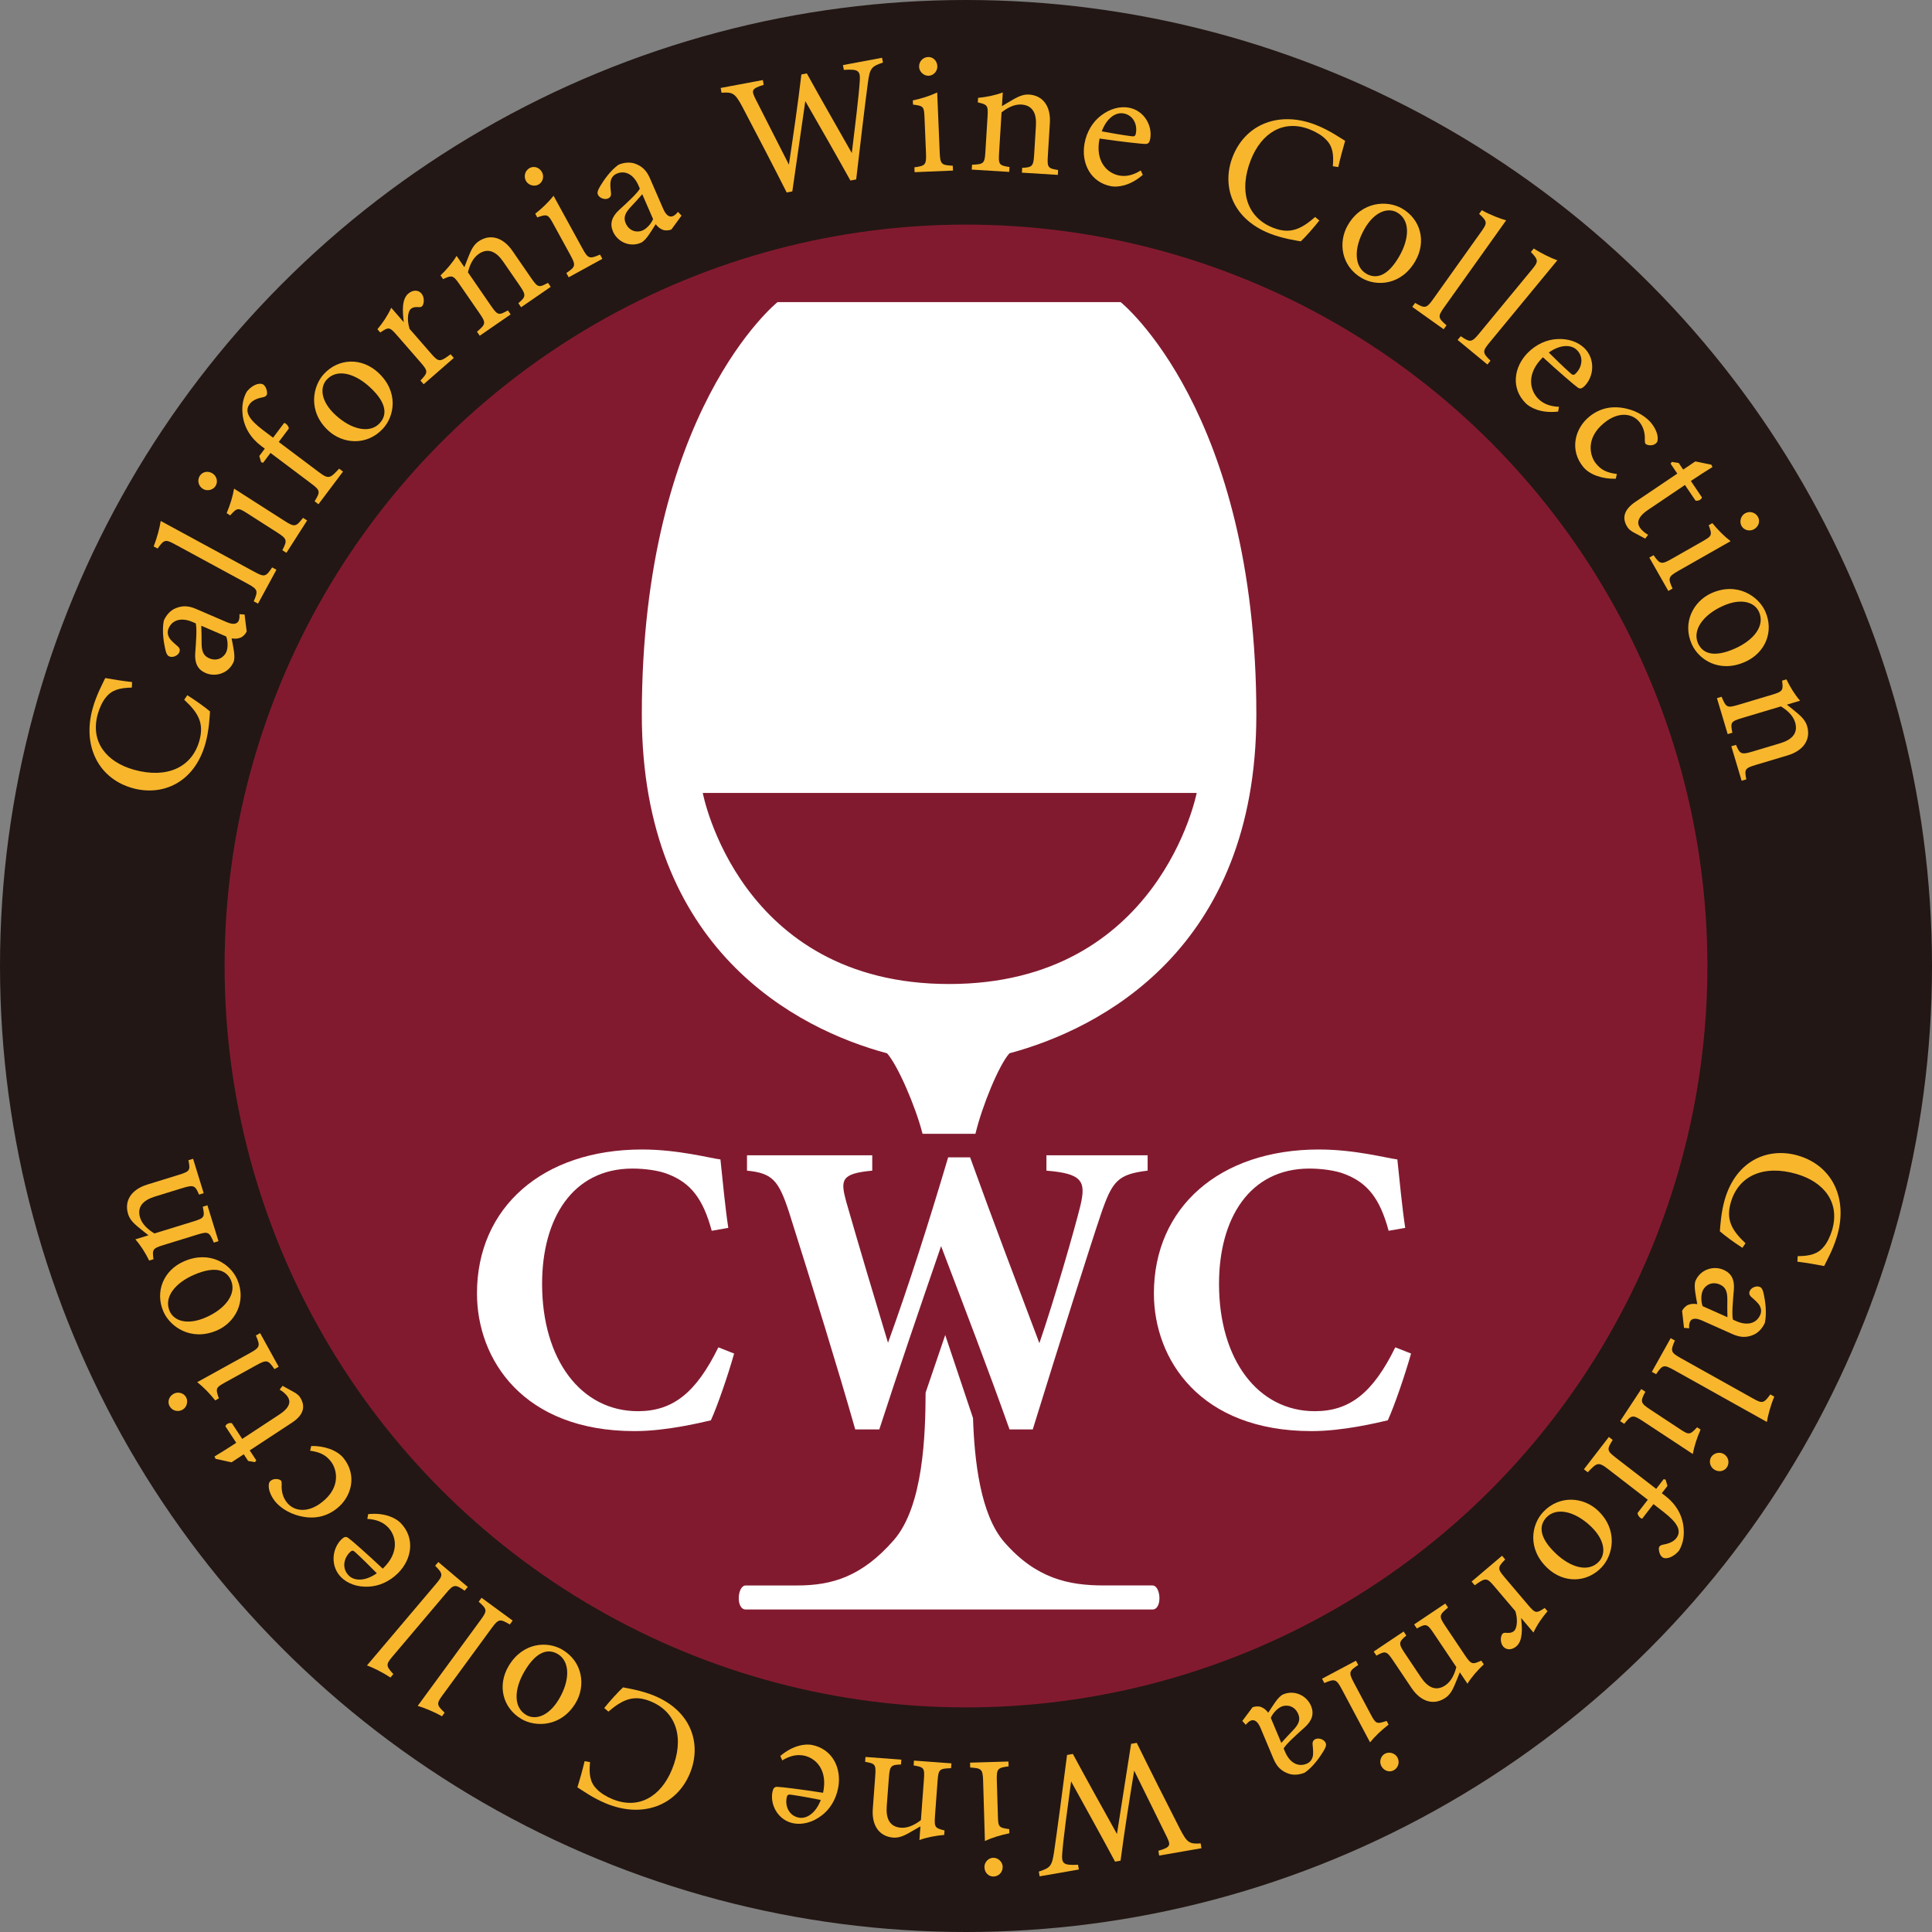 <?xml version="1.0" encoding="UTF-8"?><svg id="b" xmlns="http://www.w3.org/2000/svg" width="160" height="160" viewBox="0 0 160 160"><rect x="0" y="0" width="160" height="160" fill="#808080" stroke="none"/><defs><style>.e{fill:none;}.e,.f,.g,.h,.i{stroke-width:0px;}.f{fill:#f8b62d;}.g{fill:#221714;}.h{fill:#821a2f;}.i{fill:#fff;}</style></defs><g id="c"><g id="d"><circle class="g" cx="80" cy="80" r="80"/><circle class="h" cx="80" cy="80" r="61.4"/><path class="e" d="M78.626,82.48c-18.279,0-21.394-16.594-21.394-16.594h42.897s-3.224,16.594-21.503,16.594Z"/><path class="i" d="M95.442,131.299h-4.042c-2.89,0-5.591-.562-8.224-3.58-2-2.293-2.48-6.807-2.595-10.281l-2.302-6.876-1.624,4.77c-.012,3.46-.184,9.404-2.63,12.209-2.633,3.018-5.106,3.76-7.996,3.76h-4.27c-.706,0-.835,1.991,0,1.991h33.682c.835,0,.706-1.991-0-1.991Z"/><path class="i" d="M73.461,87.229c.876.975,2.353,4.366,2.941,6.667l0-.001h4.38c.551-2.301,1.941-5.691,2.816-6.666,7.46-1.998,20.447-8.596,20.447-28.046,0-25.178-11.238-34.163-11.238-34.163h-28.416s-11.238,8.985-11.238,34.163c0,19.45,12.847,26.048,20.306,28.046ZM99.105,65.669s-3.074,15.823-20.504,15.823-20.4-15.823-20.4-15.823h40.904Z"/><path class="i" d="M60.797,112.094c-.481,1.718-1.374,4.328-1.924,5.53-.893.206-3.709.894-6.319.894-9.24,0-13.053-5.942-13.053-11.403,0-7.11,5.427-11.919,13.671-11.919,2.988,0,5.633.721,6.491.824.172,1.614.412,4.156.652,5.667l-1.373.241c-.722-2.68-1.752-3.95-3.572-4.672-.824-.344-2.062-.48-2.988-.48-4.98,0-7.488,4.156-7.488,9.549,0,6.285,3.229,10.544,7.935,10.544,2.885,0,4.809-1.511,6.663-5.289l1.306.515Z"/><path class="i" d="M95.043,96.947c-2.473.309-2.92.824-3.881,3.641-.894,2.645-3.47,10.785-5.634,17.792h-1.923c-1.752-4.946-3.71-10.029-5.668-15.182-1.786,5.187-3.503,10.201-5.117,15.182h-1.992c-1.374-4.843-3.572-11.953-5.496-18.032-.858-2.61-1.374-3.194-3.469-3.4v-1.271h10.373v1.271c-2.576.24-2.645.755-2.164,2.541,1.134,3.95,2.336,7.969,3.469,11.713,1.752-4.843,3.4-10.029,4.98-15.354h1.82c1.89,5.255,3.848,10.373,5.736,15.388,1.271-3.709,2.92-9.445,3.4-11.403.481-2.026.138-2.645-2.816-2.885v-1.271h8.381v1.271Z"/><path class="i" d="M116.857,112.094c-.481,1.718-1.374,4.328-1.924,5.53-.893.206-3.709.894-6.319.894-9.24,0-13.053-5.942-13.053-11.403,0-7.11,5.427-11.919,13.671-11.919,2.988,0,5.633.721,6.491.824.172,1.614.412,4.156.652,5.667l-1.374.241c-.721-2.68-1.751-3.95-3.571-4.672-.825-.344-2.062-.48-2.988-.48-4.98,0-7.488,4.156-7.488,9.549,0,6.285,3.229,10.544,7.935,10.544,2.885,0,4.809-1.511,6.663-5.289l1.306.515Z"/><path class="f" d="M144.298,103.339c-.608-.386-1.498-1.035-1.866-1.369.034-.424.099-1.574.405-2.625.962-3.304,3.65-4.35,6.068-3.645,2.821.821,4.145,3.531,3.244,6.627-.346,1.189-.877,2.084-1.08,2.521-.638-.127-1.494-.271-2.218-.362l.027-.457c1.008-.007,1.671-.173,2.167-.794.27-.31.531-.849.685-1.374.664-2.28-.672-3.974-2.952-4.639-2.668-.776-4.784.105-5.437,2.345-.411,1.41.038,2.29,1.215,3.397l-.259.375Z"/><path class="f" d="M139.304,108.562c.088-.198.322-.439.525-.507.247-.095.467-.091.732-.052-.121-.684-.319-1.545-.138-1.953.417-.933,1.491-1.258,2.332-.881.645.286.907.829.834,1.664-.082.924-.179,2.062-.072,2.457l.264.117c.933.416,1.684.184,1.987-.499.136-.304.073-.553-.026-.754-.119-.227-.367-.447-.696-.735-.181-.16-.22-.319-.132-.517.11-.25.521-.462.837-.32.184.082.265.323.332.668.106.505.251,1.483.075,2.304-.177.395-.477.749-.847.945-.6.285-1.141.296-1.825-.009l-2.536-1.132c-.605-.27-.889-.129-.994.108-.07.157-.081.357-.066.537l-.428-.032-.158-1.41ZM143.058,109.085c-.015-.354-.011-1.107-.007-1.469,0-.6-.115-1.013-.603-1.23-.696-.311-1.246.075-1.434.495-.153.342-.153.909-.007,1.29.618.275,1.433.639,2.05.914Z"/><path class="f" d="M138.357,110.82l.351.197c-.372.847-.365.981.463,1.443l6.014,3.361c.767.429.877.407,1.427-.341l.326.183c-.305.721-.539,1.612-.612,2.097-.59-.329-1.193-.666-1.782-.995l-5.926-3.312c-.83-.463-.935-.423-1.466.352l-.353-.196,1.559-2.788Z"/><path class="f" d="M135.925,115.036l.336.223c-.427.805-.422.928.396,1.467l2.476,1.631c.745.49.816.486,1.412-.156l.288.19c-.303.696-.519,1.364-.644,2.023-.504-.333-1.009-.665-1.514-.997l-2.646-1.742c-.816-.538-.933-.492-1.518.24l-.338-.221,1.75-2.658ZM141.724,120.648c.223-.335.72-.438,1.058-.217.385.253.463.736.233,1.084-.222.337-.682.431-1.065.179-.336-.223-.454-.696-.226-1.046Z"/><path class="f" d="M137.625,123.662l.308.238c.82.633,1.442,1.569,1.504,2.761.046.672-.096,1.255-.38,1.743-.312.379-.72.626-1.079.642-.203.005-.335-.061-.45-.24-.088-.122-.15-.37-.153-.555.017-.188.109-.261.277-.313.381-.068.889-.186,1.179-.562.652-.844-.498-1.73-1.365-2.4l-.535-.413-.933,1.208c-.155-.011-.396-.288-.378-.476l.843-1.093-3.292-2.542c-.82-.634-.928-.517-1.68.267l-.319-.246,2.067-2.678.319.247c-.485.771-.501.886.238,1.457l3.362,2.595.624-.81.16.052.149.514-.467.604Z"/><path class="f" d="M132.646,129.792c-1.236,1.309-3.149,1.34-4.499.065-1.693-1.603-1.312-3.619-.343-4.644,1.365-1.442,3.356-1.224,4.527-.116,1.704,1.612,1.253,3.702.314,4.694ZM132.41,129.331c.604-.638.53-1.797-.684-2.943-1.327-1.256-2.844-1.58-3.655-.724-.612.648-.656,1.638.777,2.993,1.223,1.156,2.69,1.594,3.562.674Z"/><path class="f" d="M121.87,130.981l2.523-2.141.26.308c-.635.652-.653.763-.05,1.476l1.936,2.282c.615.724.687.72,1.388.257l.232.273c-.463.543-.845,1.094-1.165,1.763-.307-.363-.717-.845-1.023-1.207.1.896.151,1.89-.397,2.354-.407.346-.851.288-1.083.014-.214-.253-.244-.643-.14-.919.055-.159.151-.224.305-.221.305.025.528.023.726-.145.231-.196.349-.88.115-1.644l-1.75-2.062c-.614-.724-.714-.732-1.615-.082l-.261-.307Z"/><path class="f" d="M116.24,135.113l.226.335c-.646.537-.663.668-.117,1.48l1.323,1.975c.561.836,1.236,1.198,2.025.669.49-.329.766-.929.91-1.512l-1.875-2.798c-.553-.824-.642-.801-1.395-.399l-.225-.335,2.583-1.732.225.336c-.733.612-.773.708-.244,1.497l1.651,2.464c.521.777.629.758,1.347.432l.208.311c-.521.489-1.004,1.037-1.354,1.601-.185-.274-.441-.657-.633-.944-.127.327-.27.684-.445,1.096-.19.439-.403.791-.751,1.022-.956.643-2.027.337-2.805-.822l-1.523-2.271c-.546-.813-.641-.802-1.382-.408l-.225-.335,2.475-1.659Z"/><path class="f" d="M112.293,137.531l.189.355c-.761.503-.815.612-.355,1.476l1.393,2.617c.42.789.485.818,1.314.541l.163.304c-.6.466-1.109.949-1.534,1.47-.284-.534-.568-1.067-.852-1.603l-1.487-2.794c-.461-.863-.583-.88-1.449-.516l-.189-.356,2.808-1.494ZM114.698,145.233c.356-.19.844-.042,1.032.314.217.406.056.867-.313,1.064-.355.189-.803.053-1.021-.354-.189-.355-.065-.828.302-1.024Z"/><path class="f" d="M103.733,141.388c.198-.084.536-.101.729-.01.245.1.403.252.569.463.38-.581.825-1.346,1.236-1.52.942-.396,1.949.103,2.307.951.272.651.093,1.229-.531,1.787-.692.618-1.543,1.382-1.736,1.744l.113.266c.396.942,1.103,1.285,1.792.996.307-.129.431-.354.497-.568.067-.247.037-.578-.005-1.014-.023-.24.058-.384.256-.468.253-.104.695.021.83.34.078.185-.027.417-.215.715-.268.44-.831,1.256-1.521,1.733-.397.166-.859.221-1.265.109-.633-.202-1.035-.565-1.325-1.256l-1.076-2.562c-.257-.61-.561-.701-.8-.602-.159.067-.304.207-.416.349l-.29-.317.851-1.137ZM106.113,144.339c.23-.269.751-.815,1-1.077.411-.437.609-.818.402-1.31-.295-.703-.96-.799-1.385-.62-.346.146-.733.559-.888.936.262.624.608,1.447.87,2.071Z"/><path class="f" d="M86.03,154.997c.969-.314,1.091-.453,1.271-1.684.222-1.5.73-5.3,1.068-7.975l.482-.083c1.122,2.085,2.549,4.656,3.651,6.628.397-2.583.813-5.154,1.171-7.467l.468-.081c1.134,2.315,2.404,4.828,3.602,7.177.567,1.084.75,1.214,1.691,1.152l.067.398-3.503.608-.068-.396c1.028-.297,1.03-.457.709-1.133-.887-1.817-1.781-3.606-2.711-5.505-.389,2.392-.81,5.007-1.129,7.459l-.454.079c-1.214-2.274-2.397-4.376-3.64-6.645-.268,1.991-.638,4.656-.734,5.943-.069.86.076,1.025,1.307.957l.068.397-3.248.564-.069-.396Z"/><path class="f" d="M83.515,145.88l.012.403c-.903.114-1.002.188-.974,1.167l.089,2.963c.025.893.069.948.938,1.067l.011.345c-.744.152-1.416.358-2.026.636-.018-.604-.035-1.208-.053-1.812l-.094-3.165c-.029-.978-.132-1.047-1.07-1.105l-.012-.403,3.18-.095ZM82.253,153.853c.402-.012.772.337.785.74.013.461-.337.801-.754.813-.402.012-.743-.309-.757-.769-.013-.403.309-.773.726-.785Z"/><path class="f" d="M74.646,145.726l-.029.402c-.839.024-.932.117-1.004,1.094l-.178,2.367c-.074,1.004.235,1.706,1.183,1.776.587.042,1.173-.26,1.647-.629l.249-3.357c.075-.989-.01-1.024-.851-1.175l.029-.4,3.101.229-.03.401c-.955.031-1.045.082-1.115,1.029l-.219,2.955c-.069.933.027.983.792,1.17l-.026.372c-.712.063-1.429.197-2.052.425.024-.328.058-.788.084-1.133-.302.18-.634.371-1.025.588-.42.229-.806.374-1.223.342-1.147-.085-1.802-.984-1.698-2.377l.202-2.725c.073-.977-.011-1.025-.836-1.174l.029-.402,2.97.221Z"/><path class="f" d="M64.622,145.421c1.124-.954,2.158-1.002,2.611-.914,1.723.336,2.494,1.951,2.177,3.577-.187.96-.699,1.784-1.398,2.293-.723.548-1.571.764-2.306.621-1.229-.238-1.956-1.479-1.735-2.61.069-.279.137-.397.373-.411.294-.001,2.126.224,3.819.494.41-1.885-.598-2.887-1.6-3.083-.579-.111-1.163.023-1.779.402l-.162-.369ZM66.149,150.527c.649.126,1.403-.358,1.825-1.463-.792-.153-1.583-.309-2.425-.428-.254-.05-.354.005-.395.217-.16.746.204,1.52.994,1.674Z"/><path class="f" d="M50.04,141.45c.45-.562,1.19-1.378,1.56-1.709.419.08,1.556.268,2.566.683,3.18,1.31,3.934,4.093,2.975,6.423-1.117,2.715-3.951,3.741-6.932,2.516-1.146-.471-1.979-1.095-2.391-1.342.194-.62.43-1.457.597-2.167l.451.077c-.101,1.001-.007,1.678.558,2.236.279.303.786.62,1.293.828,2.196.904,4.021-.242,4.926-2.439,1.057-2.568.405-4.766-1.751-5.652-1.357-.56-2.28-.207-3.507.845l-.345-.298Z"/><path class="f" d="M43.178,142.358c-1.55-.916-2.007-2.775-1.062-4.374,1.187-2.007,3.238-2.083,4.453-1.366,1.711,1.012,1.938,3.003,1.118,4.392-1.194,2.021-3.332,2.044-4.51,1.349ZM43.576,142.024c.757.447,1.87.119,2.719-1.318.932-1.574.911-3.126-.105-3.727-.768-.453-1.742-.277-2.746,1.421-.856,1.45-.958,2.979.133,3.624Z"/><path class="f" d="M42.458,134.209l-.239.325c-.794-.475-.929-.484-1.49.282l-4.071,5.562c-.519.709-.512.821.164,1.457l-.221.302c-.679-.389-1.534-.73-2.009-.862.4-.546.809-1.104,1.207-1.648l4.013-5.481c.561-.768.533-.876-.17-1.498l.237-.325,2.579,1.887Z"/><path class="f" d="M38.739,131.426l-.262.308c-.758-.529-.893-.549-1.507.176l-4.456,5.264c-.567.671-.567.783.062,1.467l-.242.286c-.65-.437-1.479-.839-1.942-1.003.437-.518.883-1.045,1.321-1.561l4.391-5.188c.614-.725.594-.836-.065-1.507l.261-.308,2.44,2.065Z"/><path class="f" d="M30.492,125.394c1.467-.154,2.35.391,2.673.718,1.234,1.249.96,3.019-.218,4.183-.697.687-1.584,1.079-2.45,1.104-.906.046-1.729-.254-2.255-.787-.879-.891-.779-2.324.04-3.135.215-.191.337-.252.54-.128.243.163,1.63,1.384,2.875,2.561,1.402-1.324,1.137-2.721.418-3.447-.416-.42-.974-.637-1.695-.672l.072-.396ZM28.875,130.472c.465.471,1.359.498,2.331-.18-.566-.573-1.133-1.146-1.761-1.72-.182-.185-.294-.195-.447-.043-.553.526-.689,1.369-.123,1.942Z"/><path class="f" d="M25.773,119.751c1.049-.024,2.146.335,2.685,1.012,1.139,1.428.653,3.197-.551,4.157-.89.709-1.938.921-3.114.623-.938-.229-1.655-.76-2.006-1.199-.404-.507-.542-1.004-.531-1.29-.002-.256.06-.342.184-.439.27-.216.73-.123.829,0,.045.057.06.12.059.305-.037.6.11,1.108.435,1.514.591.743,1.742.894,2.913-.04,1.574-1.237,1.238-2.719.719-3.371-.377-.475-.807-.758-1.715-.881l.095-.39Z"/><path class="f" d="M24.341,115.287c.242.132.418.293.496.413.506.77.305,1.486-.657,2.119l-3.499,2.297.545.828-.112.143-.562-.096-.365-.554-1.008.664c-.391-.071-.933-.214-1.323-.284l-.094-.196c.52-.308,1.226-.755,1.803-1.134l-.9-1.369c.05-.188.338-.326.541-.252l.852,1.299,3.078-2.021c.975-.639.903-1.143.697-1.455-.189-.288-.479-.494-.674-.606l.242-.314.94.519Z"/><path class="f" d="M15.412,115.713c.194.354.053.843-.299,1.036-.404.223-.868.067-1.069-.297-.195-.354-.065-.803.339-1.026.353-.194.827-.077,1.029.287ZM23.081,113.19l-.354.195c-.514-.752-.626-.807-1.483-.333l-2.597,1.433c-.781.432-.811.497-.52,1.322l-.303.168c-.475-.594-.965-1.095-1.491-1.511.529-.292,1.059-.585,1.589-.877l2.771-1.531c.857-.472.872-.596.496-1.456l.353-.195,1.538,2.785Z"/><path class="f" d="M13.53,108.612c-.713-1.653.014-3.425,1.72-4.159,2.143-.925,3.844.224,4.402,1.52.786,1.825-.201,3.569-1.683,4.207-2.156.929-3.897-.312-4.439-1.567ZM14.048,108.577c.347.807,1.44,1.197,2.975.535,1.68-.723,2.577-1.987,2.11-3.072-.354-.82-1.246-1.251-3.057-.47-1.548.666-2.53,1.844-2.028,3.007Z"/><path class="f" d="M16.869,98.813l-.385.119c-.329-.772-.45-.825-1.387-.537l-2.269.7c-.964.297-1.503.841-1.224,1.749.175.563.669.998,1.187,1.305l3.219-.992c.949-.293.951-.384.783-1.221l.385-.119.917,2.971-.385.119c-.377-.879-.457-.943-1.365-.663l-2.833.874c-.895.276-.905.384-.801,1.166l-.357.109c-.317-.639-.704-1.258-1.145-1.755.317-.099.757-.234,1.087-.336-.277-.216-.577-.454-.922-.74-.366-.309-.641-.615-.764-1.015-.34-1.1.26-2.037,1.593-2.449l2.614-.807c.935-.288.951-.384.787-1.206l.386-.12.878,2.848Z"/><path class="f" d="M15.508,57.573c.612.379,1.511,1.018,1.884,1.346-.029.425-.08,1.576-.373,2.631-.919,3.315-3.596,4.396-6.023,3.724-2.831-.786-4.19-3.479-3.327-6.588.33-1.192.85-2.096,1.047-2.533.639.116,1.499.251,2.224.333l-.023.457c-1.006.02-1.668.193-2.154.821-.268.314-.522.856-.669,1.383-.634,2.29.723,3.966,3.012,4.603,2.679.743,4.784-.167,5.408-2.414.393-1.417-.067-2.291-1.258-3.384l.254-.378Z"/><path class="f" d="M20.429,52.297c-.085.198-.316.443-.518.513-.245.098-.466.097-.73.062.128.682.338,1.539.162,1.949-.405.938-1.475,1.277-2.32.913-.646-.279-.917-.818-.854-1.652.069-.926.152-2.065.04-2.459l-.265-.113c-.938-.404-1.685-.162-1.98.525-.131.304-.065.551.036.752.123.226.374.443.705.727.183.157.226.315.14.514-.108.252-.515.469-.832.332-.185-.08-.271-.32-.342-.664-.111-.502-.271-1.479-.104-2.302.171-.396.467-.755.835-.956.596-.292,1.137-.31,1.823-.014l2.551,1.099c.606.261.889.117.992-.122.067-.158.076-.357.059-.537l.427.026.177,1.408ZM16.67,51.821c.021.354.025,1.107.026,1.469.008.599.128,1.01.617,1.221.7.303,1.245-.091,1.428-.512.147-.345.142-.911-.01-1.289-.621-.269-1.439-.621-2.062-.889Z"/><path class="f" d="M21.368,49.99l-.355-.192c.364-.851.356-.986-.479-1.439l-6.059-3.288c-.772-.418-.883-.396-1.423.357l-.329-.178c.295-.726.518-1.619.586-2.106.595.323,1.202.653,1.796.975l5.972,3.242c.835.452.939.41,1.462-.37l.354.191-1.524,2.809Z"/><path class="f" d="M17.849,40.254c-.216.339-.713.447-1.051.229-.389-.247-.474-.729-.25-1.08.218-.338.676-.439,1.062-.19.339.216.465.688.238,1.041ZM23.72,45.783l-.338-.217c.416-.81.408-.934-.415-1.461l-2.496-1.596c-.752-.481-.824-.476-1.409.174l-.291-.187c.294-.698.501-1.369.615-2.03.509.326,1.018.65,1.527.978l2.666,1.703c.823.528.938.481,1.515-.26l.34.217-1.714,2.679Z"/><path class="f" d="M21.93,37.155l-.311-.232c-.828-.623-1.464-1.551-1.539-2.742-.054-.671.079-1.254.358-1.746.306-.383.712-.636,1.068-.655.205-.009.338.054.454.233.091.121.156.369.161.553-.016.187-.106.262-.272.316-.381.073-.889.197-1.173.576-.641.852.521,1.726,1.396,2.383l.541.406.917-1.219c.155.01.399.282.385.469l-.83,1.105,3.324,2.499c.829.622.936.504,1.676-.289l.322.242-2.033,2.703-.321-.241c.476-.777.49-.893-.258-1.455l-3.394-2.551-.613.816-.161-.049-.154-.513.457-.61Z"/><path class="f" d="M26.821,30.975c1.22-1.323,3.133-1.38,4.497-.12,1.714,1.581,1.357,3.602.4,4.639-1.347,1.46-3.34,1.266-4.525.171-1.725-1.589-1.3-3.686-.372-4.689ZM27.063,31.433c-.595.646-.508,1.803.72,2.936,1.344,1.24,2.862,1.545,3.664.678.604-.656.636-1.646-.813-2.982-1.237-1.143-2.711-1.561-3.57-.631Z"/><path class="f" d="M37.583,29.644l-2.498,2.176-.265-.306c.627-.66.646-.771.031-1.478l-1.967-2.26c-.623-.716-.695-.711-1.392-.238l-.235-.271c.456-.551.831-1.106,1.144-1.778.311.357.728.836,1.039,1.194-.11-.896-.176-1.891.367-2.362.403-.351.849-.3,1.085-.028.217.251.252.641.15.92-.052.159-.147.224-.302.224-.304-.021-.528-.017-.725.154-.228.198-.337.885-.094,1.646l1.776,2.041c.625.717.727.725,1.619.062l.265.303Z"/><path class="f" d="M43.156,25.443l-.229-.332c.639-.543.652-.675.098-1.481l-1.348-1.955c-.571-.83-1.252-1.183-2.033-.643-.485.334-.752.937-.891,1.521l1.91,2.774c.563.816.65.791,1.399.381l.228.331-2.559,1.764-.229-.331c.726-.623.764-.719.226-1.501l-1.682-2.44c-.531-.77-.639-.748-1.352-.414l-.213-.308c.517-.496.99-1.05,1.333-1.617.187.272.448.651.644.936.124-.329.262-.687.432-1.101.185-.441.395-.796.737-1.032.948-.653,2.022-.363,2.815.787l1.551,2.251c.555.806.65.792,1.387.39l.229.332-2.453,1.689Z"/><path class="f" d="M44.595,15.287c-.353.194-.841.052-1.035-.303-.221-.404-.065-.867.301-1.068.354-.194.803-.062,1.025.343.193.354.076.827-.291,1.028ZM47.096,22.964l-.194-.354c.754-.512.808-.622.337-1.481l-1.425-2.601c-.429-.783-.495-.813-1.322-.524l-.165-.304c.594-.473,1.098-.962,1.516-1.486.291.529.581,1.06.872,1.59l1.522,2.778c.47.858.594.873,1.456.501l.193.353-2.79,1.528Z"/><path class="f" d="M55.603,19.005c-.197.087-.533.107-.729.02-.246-.098-.405-.247-.574-.456-.373.586-.809,1.354-1.218,1.533-.938.407-1.948-.08-2.316-.925-.28-.646-.108-1.224.509-1.791.686-.626,1.526-1.399,1.714-1.764l-.115-.264c-.407-.938-1.118-1.271-1.804-.974-.305.132-.426.357-.489.573-.064.248-.031.578.017,1.013.026.239-.052.384-.25.471-.251.108-.696-.013-.834-.329-.08-.185.022-.417.207-.718.262-.443.815-1.265,1.5-1.75.395-.172.856-.229,1.263-.125.634.195,1.04.553,1.338,1.239l1.107,2.548c.265.606.568.694.807.591.157-.068.302-.21.411-.352l.293.312-.836,1.146ZM53.189,16.085c-.227.271-.739.823-.986,1.087-.404.442-.599.825-.387,1.313.305.7.97.787,1.393.604.343-.149.727-.567.875-.946-.27-.621-.625-1.438-.895-2.059Z"/><path class="f" d="M73.121,5.18c-.964.326-1.084.466-1.249,1.697-.202,1.501-.662,5.306-.966,7.983l-.48.09c-1.148-2.068-2.606-4.621-3.734-6.576-.365,2.586-.747,5.16-1.075,7.477l-.467.088c-1.163-2.301-2.463-4.796-3.69-7.129-.582-1.076-.768-1.203-1.704-1.129l-.074-.397,3.493-.653.073.396c-1.024.309-1.023.47-.693,1.141.908,1.807,1.827,3.581,2.779,5.467.358-2.395.746-5.015,1.033-7.469l.452-.085c1.242,2.257,2.452,4.343,3.724,6.594.241-1.991.576-4.66.658-5.949.058-.86-.089-1.023-1.317-.939l-.075-.396,3.239-.607.074.397Z"/><path class="f" d="M75.744,14.259l-.017-.402c.902-.124.999-.2.96-1.178l-.124-2.962c-.037-.892-.083-.947-.951-1.055l-.015-.345c.742-.161,1.411-.375,2.018-.66.026.604.05,1.207.075,1.812l.133,3.162c.04.978.145,1.046,1.082,1.093l.017.402-3.178.133ZM76.91,6.274c-.402.017-.777-.327-.794-.73-.02-.459.326-.805.743-.822.402-.017.747.3.768.76.016.402-.301.776-.717.793Z"/><path class="f" d="M84.629,14.3l.025-.402c.839-.035.932-.13.991-1.107l.145-2.371c.063-1.006-.255-1.703-1.204-1.762-.589-.036-1.17.274-1.641.649l-.206,3.362c-.061.991.023,1.025.865,1.165l-.024.402-3.104-.191.025-.402c.954-.042,1.045-.095,1.103-1.043l.182-2.96c.058-.934-.039-.984-.809-1.16l.023-.375c.711-.07,1.427-.215,2.046-.45-.02.33-.047.79-.068,1.134.3-.183.628-.379,1.018-.601.419-.232.803-.382,1.219-.357,1.149.07,1.816.963,1.731,2.356l-.169,2.73c-.06.978.024,1.026.853,1.164l-.024.402-2.976-.184Z"/><path class="f" d="M94.64,14.482c-1.114.968-2.148,1.027-2.603.945-1.728-.315-2.517-1.924-2.22-3.552.176-.963.679-1.793,1.373-2.311.717-.557,1.563-.783,2.3-.647,1.231.224,1.972,1.457,1.765,2.589-.065.281-.132.401-.368.416-.293.006-2.129-.197-3.825-.449-.389,1.891.631,2.881,1.637,3.065.58.105,1.162-.038,1.773-.423l.168.366ZM93.051,9.394c-.65-.119-1.399.373-1.807,1.484.793.146,1.587.289,2.429.399.256.047.354-.008.392-.221.151-.749-.221-1.519-1.014-1.663Z"/><path class="f" d="M109.263,18.259c-.442.568-1.172,1.393-1.537,1.729-.419-.073-1.558-.247-2.574-.65-3.196-1.268-3.986-4.041-3.058-6.381,1.082-2.729,3.903-3.793,6.899-2.605,1.15.457,1.99,1.068,2.406,1.311-.186.623-.409,1.464-.568,2.174l-.451-.071c.087-1.001-.016-1.677-.588-2.229-.283-.299-.794-.61-1.303-.812-2.207-.875-4.018.295-4.894,2.502-1.022,2.583-.343,4.771,1.824,5.63,1.364.542,2.282.179,3.494-.889l.349.292Z"/><path class="f" d="M116.099,17.26c1.56.894,2.04,2.744,1.117,4.354-1.16,2.022-3.209,2.125-4.431,1.422-1.722-.987-1.977-2.974-1.175-4.371,1.166-2.033,3.303-2.086,4.488-1.405ZM115.707,17.597c-.762-.435-1.87-.092-2.701,1.354-.908,1.586-.867,3.134.155,3.722.774.443,1.745.255,2.725-1.455.838-1.46.918-2.989-.179-3.62Z"/><path class="f" d="M116.958,25.414l.234-.328c.801.464.937.473,1.486-.301l4.002-5.615c.509-.716.5-.827-.184-1.456l.218-.305c.684.381,1.543.711,2.019.838-.392.551-.793,1.113-1.186,1.664l-3.943,5.533c-.55.773-.521.883.19,1.496l-.234.328-2.603-1.854Z"/><path class="f" d="M120.716,28.153l.256-.311c.766.52.899.537,1.504-.195l4.385-5.316c.559-.677.558-.788-.08-1.463l.239-.289c.654.428,1.489.817,1.953.978-.431.521-.868,1.054-1.3,1.575l-4.32,5.239c-.604.732-.584.843.084,1.504l-.257.312-2.464-2.033Z"/><path class="f" d="M129.038,34.085c-1.464.172-2.353-.361-2.68-.686-1.249-1.232-.996-3.004.166-4.183.688-.695,1.57-1.099,2.436-1.135.905-.056,1.73.233,2.263.759.891.88.808,2.314,0,3.134-.213.195-.335.257-.539.137-.245-.162-1.646-1.364-2.904-2.525-1.386,1.343-1.103,2.734-.376,3.452.42.414.981.624,1.703.649l-.068.397ZM130.592,28.988c-.47-.465-1.366-.479-2.328.207.573.566,1.147,1.133,1.78,1.699.186.182.296.191.448.038.546-.533.673-1.378.1-1.944Z"/><path class="f" d="M133.811,39.646c-1.047.038-2.146-.307-2.693-.975-1.158-1.413-.694-3.188.497-4.162.88-.721,1.922-.942,3.103-.662.938.217,1.663.739,2.019,1.173.411.501.555.995.548,1.28.005.257-.055.343-.178.442-.267.22-.729.133-.829.011-.046-.057-.06-.118-.062-.303.03-.601-.124-1.106-.452-1.508-.602-.734-1.754-.869-2.911.078-1.557,1.256-1.203,2.732-.674,3.379.383.466.814.744,1.724.855l-.09.391Z"/><path class="f" d="M135.303,44.1c-.244-.13-.42-.289-.501-.407-.516-.765-.324-1.484.63-2.129l3.474-2.342-.556-.825.11-.144.563.089.371.548,1.001-.676c.393.066.937.202,1.329.27l.097.194c-.518.313-1.218.769-1.791,1.155l.918,1.361c-.047.187-.334.328-.537.258l-.871-1.288-3.055,2.061c-.965.651-.888,1.155-.678,1.465.193.287.485.489.682.6l-.238.316-.948-.506Z"/><path class="f" d="M136.591,46.177l.35-.199c.523.745.637.797,1.488.313l2.576-1.466c.776-.441.805-.508.503-1.329l.302-.171c.481.586.979,1.083,1.51,1.492l-1.576.896-2.754,1.566c-.851.483-.862.606-.475,1.463l-.351.199-1.573-2.766ZM144.227,43.558c-.2-.352-.065-.842.284-1.041.4-.229.867-.078,1.073.285.199.35.076.801-.325,1.028-.351.199-.827.09-1.032-.272Z"/><path class="f" d="M146.192,50.635c.732,1.644.028,3.422-1.669,4.178-2.129.95-3.844-.177-4.418-1.466-.809-1.814.159-3.569,1.632-4.226,2.143-.954,3.898.265,4.455,1.514ZM145.674,50.677c-.357-.803-1.455-1.181-2.979-.501-1.67.744-2.552,2.02-2.072,3.097.363.816,1.262,1.236,3.062.434,1.538-.685,2.506-1.872,1.99-3.029Z"/><path class="f" d="M143.382,61.802l.387-.115c.322.775.443.829,1.381.549l2.276-.682c.965-.288,1.51-.827,1.237-1.737-.169-.564-.661-1.004-1.174-1.316l-3.229.966c-.951.285-.954.376-.793,1.215l-.387.115-.891-2.979.386-.115c.368.881.448.947,1.358.675l2.841-.85c.896-.268.909-.378.812-1.16l.358-.105c.312.643.694,1.264,1.13,1.766-.318.094-.76.227-1.091.326.276.218.573.459.915.747.364.312.637.621.757,1.021.329,1.103-.277,2.036-1.615,2.437l-2.62.783c-.938.281-.955.376-.798,1.2l-.387.116-.854-2.855Z"/></g></g></svg>